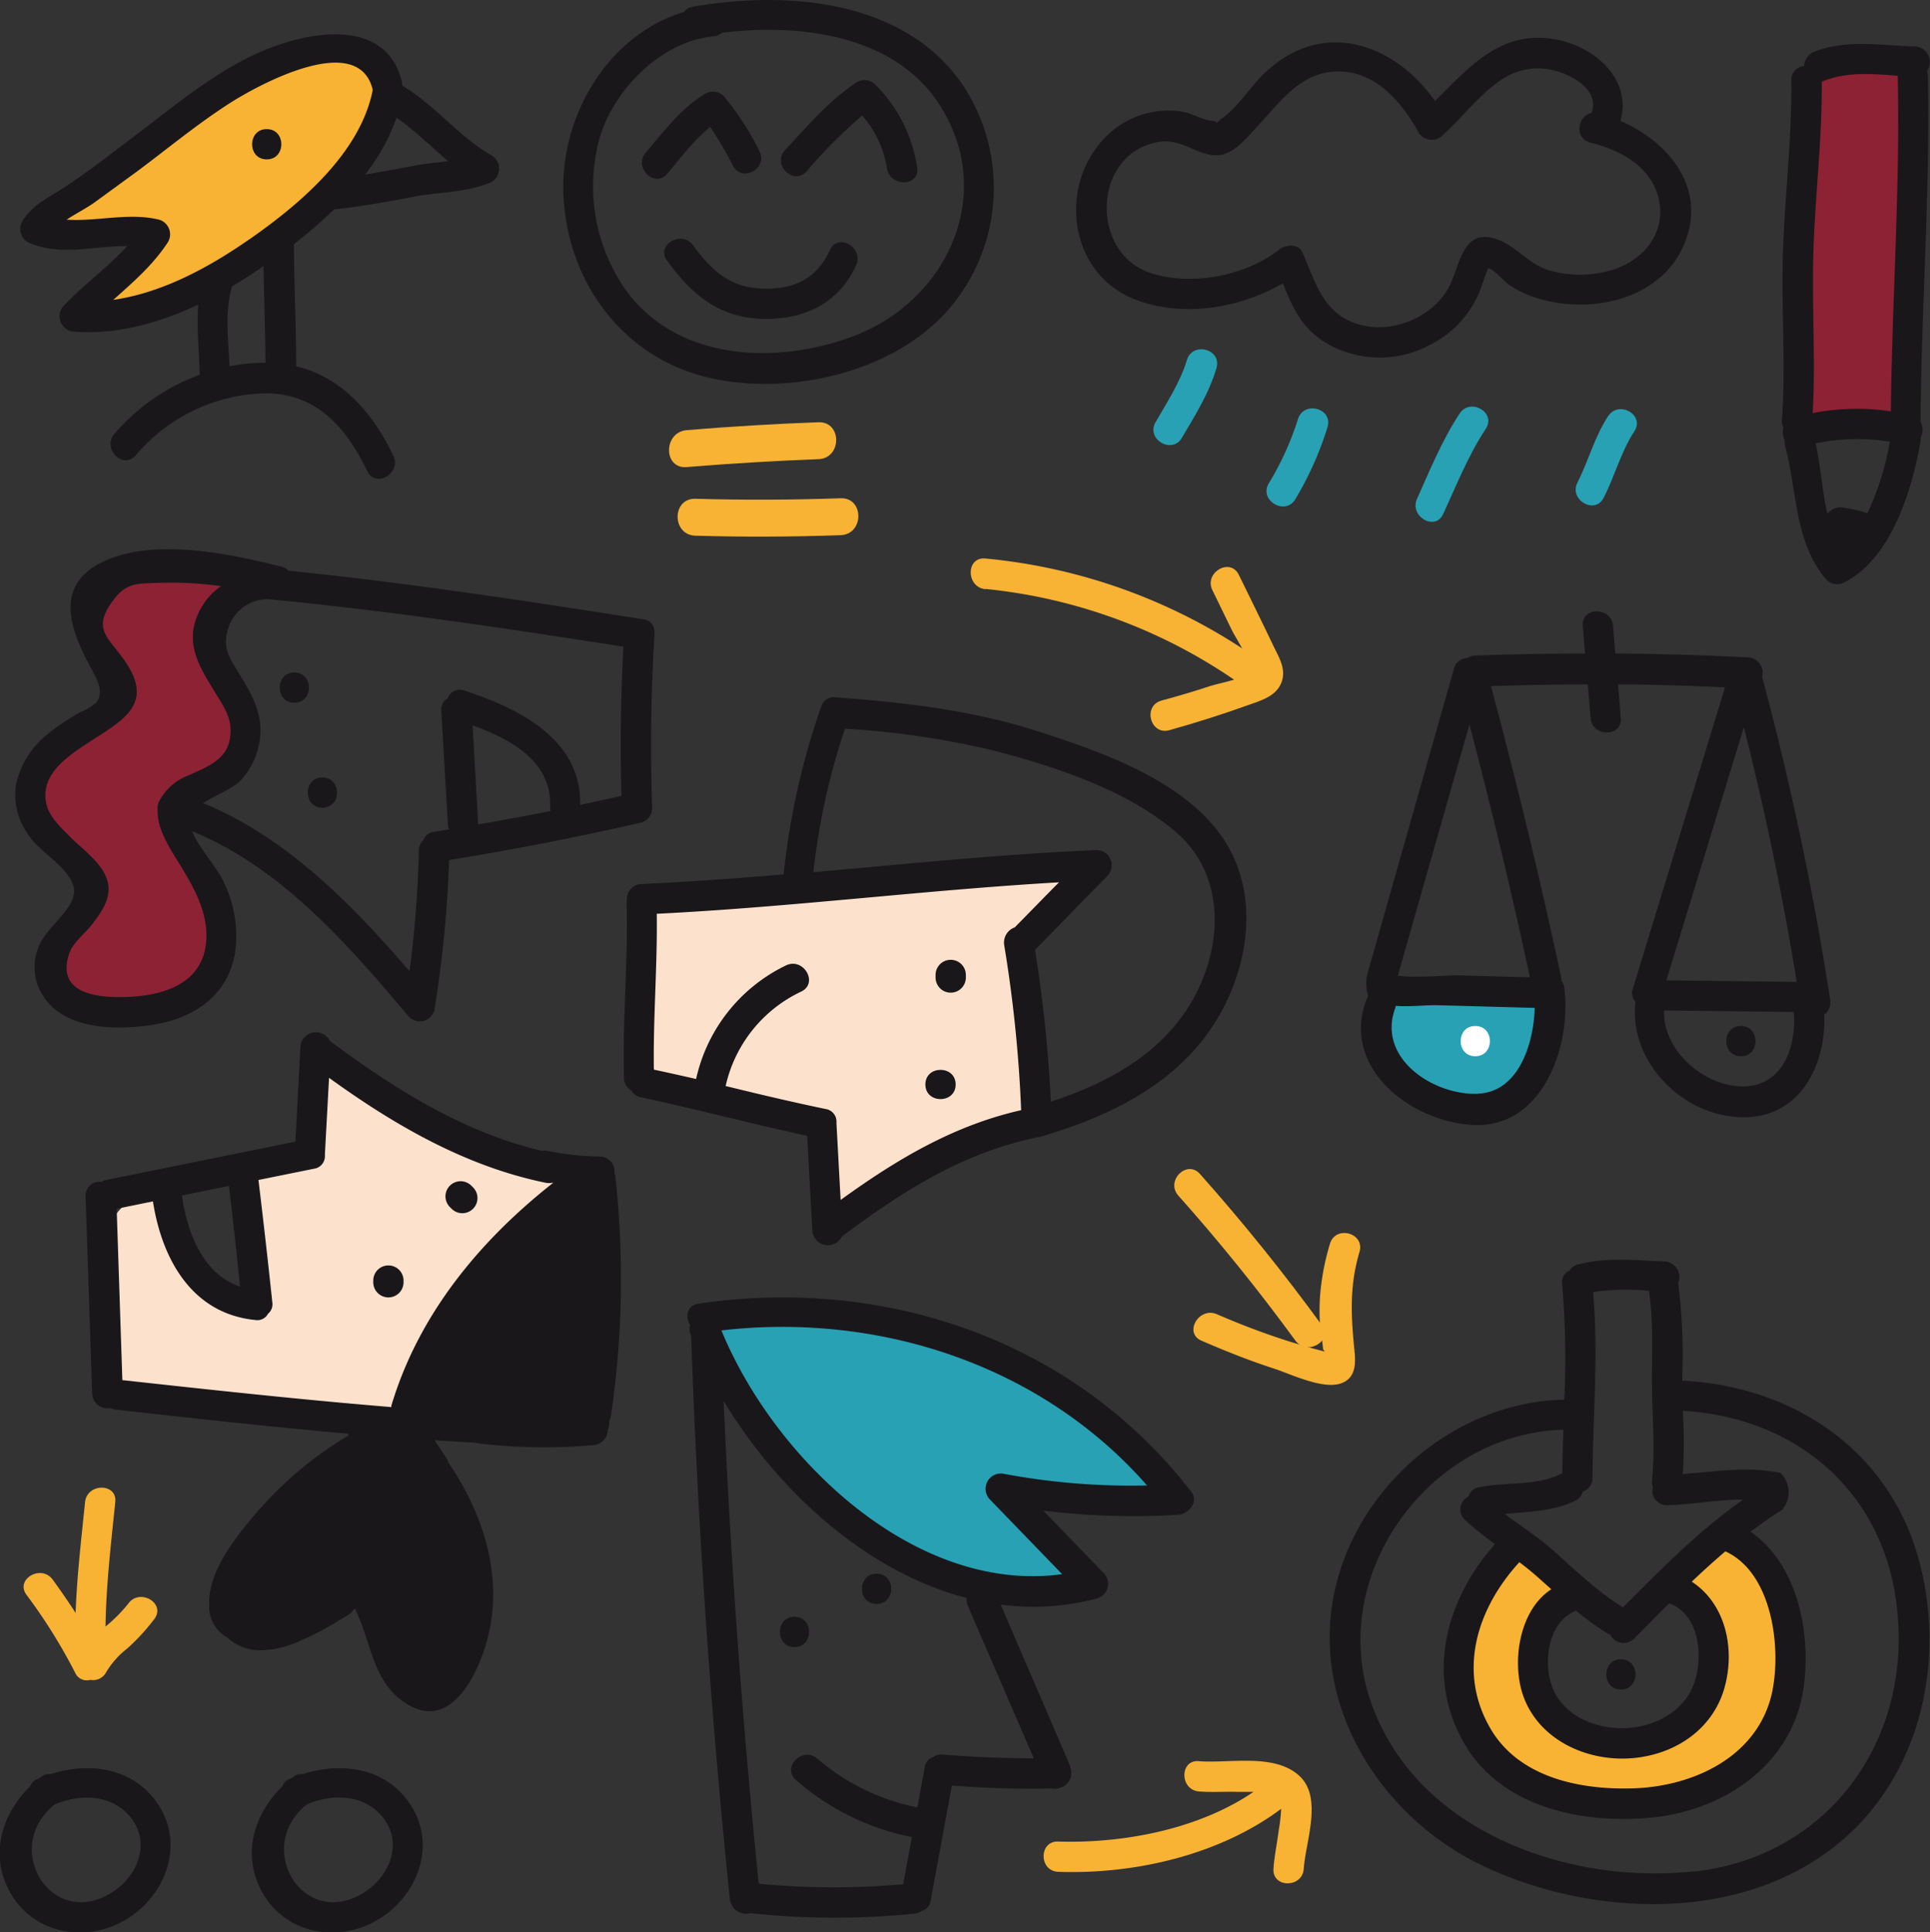 <svg xmlns="http://www.w3.org/2000/svg" viewBox="0 0 261.37 261.61"><rect x="0" y="0" width="261.37" height="261.61" fill="#333333" stroke="none"/><defs><style>.cls-1{fill:#f8b334;}.cls-2{fill:#28a1b4;}.cls-3{fill:#a41f35;opacity:0.8;}.cls-4{fill:#fce2cd;}.cls-5{fill:#1a171b;}.cls-6{fill:#fff;}</style></defs><title>Asset 13</title><g id="Layer_2" data-name="Layer 2"><g id="Capa_1" data-name="Capa 1"><path class="cls-1" d="M206.2,208.51l7.23,6c-5.12,2.95-7.17,10.15-4.53,15.43A12.79,12.79,0,0,0,224,236a13.5,13.5,0,0,0,8.7-13.91c-.49-4.36-4.19-8.81-8.51-8.06l6.77-5.71a2.67,2.67,0,0,1,1.37-.75,2.49,2.49,0,0,1,1.58.58c6.57,4.47,9.63,13.31,7.68,21A22.67,22.67,0,0,1,225.33,245a26.16,26.16,0,0,1-22.4-5.13,17.2,17.2,0,0,1-4.24-4.7,15.77,15.77,0,0,1-1.84-5.56,22.09,22.09,0,0,1,9.5-21.25"/><path class="cls-1" d="M51.88,10.47C50.36,7.11,46.22,5.6,42.57,6s-6.93,2.4-10,4.39A232.07,232.07,0,0,0,6.63,29.78L19.5,32.52a62,62,0,0,1-8.81,10c9.42-.64,18.92-3.15,26.62-8.61s13.41-14.16,13.9-23.6"/><path class="cls-2" d="M187.27,134.7a10.93,10.93,0,0,0,2.15,10.44,12.77,12.77,0,0,0,9.93,4.24,8.79,8.79,0,0,0,4.38-1.16c2.64-1.63,3.73-4.88,4.34-7.92a49,49,0,0,0,.86-6.68,73,73,0,0,0-21.95,1"/><path class="cls-3" d="M245.28,10.71a345.57,345.57,0,0,0-3.68,44.17c0,1.26.09,2.76,1.18,3.39a3.53,3.53,0,0,0,1.81.32,102.11,102.11,0,0,0,12.93-.9,306.56,306.56,0,0,0,2.59-49.92c-5.34,1.12-11.29.53-15.81,3.59"/><path class="cls-4" d="M79.32,160a200.81,200.81,0,0,0-19.2,24.58c-1.94,2.93-4,6.08-7.26,7.41-2.3.94-4.88.83-7.36.66A215.22,215.22,0,0,1,18,189a3.67,3.67,0,0,1-1.87-.76,3.72,3.72,0,0,1-.83-2.44c-.39-4.41-.79-8.82-1-13.24-.12-2.74-.13-5.66,1.33-8s4.94-3.55,7-1.78l4,8.05c1.59,3.19,4.37,6.95,7.79,5.94a77.61,77.61,0,0,1-1-18.43,32.16,32.16,0,0,1,9.36-2.4,60.87,60.87,0,0,1,.33-13.36,97.35,97.35,0,0,0,36.52,17.52"/><path class="cls-5" d="M50.55,173.61v-.23a2,2,0,0,1,4.1,0v.23a2,2,0,0,1-4.1,0Z"/><path class="cls-5" d="M40,154.57l-25.62,5.19a2,2,0,0,0-.65.26,1.88,1.88,0,0,0-2.14,2l.89,26.71A2.06,2.06,0,0,0,15,190.63a2.19,2.19,0,0,0,.82.25c10.45,1.15,20.9,2.31,31.37,3.24a2,2,0,0,0-.06.3l-.23.11A50.52,50.52,0,0,0,34.5,205.08c-2.76,3.3-6.37,7.74-6.17,12.34a4.73,4.73,0,0,0,2.41,4.27,6.74,6.74,0,0,0,4.17,1.75,13.43,13.43,0,0,0,6-1.4,36.73,36.73,0,0,0,4.79-2.52l.2-.14a14.43,14.43,0,0,0,1.45-.88,2.16,2.16,0,0,0,.62-.66l.08-.05c2.28,4.46,2.33,10.15,7.19,13,4.67,2.77,7.84-1.43,9.58-5.45,4.08-9.45,1.37-19.29-4.1-27.33a1.59,1.59,0,0,0-.24-.56L58.85,195q2.78.19,5.57.34a2.28,2.28,0,0,0,.35.08,75.77,75.77,0,0,0,15.54.25,2.12,2.12,0,0,0,2-2.08,2.44,2.44,0,0,0,.2-1.16,2,2,0,0,0,.21-.64,126.25,126.25,0,0,0,.62-32.44,2.25,2.25,0,0,0-.13-.54,2,2,0,0,0-2-2.22,37.26,37.26,0,0,1-7.13-.78,2.17,2.17,0,0,0-.7,0c-10.64-2.5-20-8.41-28.7-14.87a2.11,2.11,0,0,0-4,.85Zm11.77,53.9v0h-.14ZM31,160.57q.82,6.8,1.5,13.62c-5-1.66-7.17-7.32-7.86-12.33Zm13-4.31.56-10.33c8.87,6.41,18.51,12,29.35,14.21a2.16,2.16,0,0,0,.87,0l.14,0C64.93,168,56.67,178,53,190.32a1.92,1.92,0,0,0,0,.19c-12.17-1-24.3-2.32-36.43-3.65l-.77-23.2,4.91-1c1.21,7.75,5.23,15.2,13.86,16.06a1.63,1.63,0,0,0,1.72-.84,1.67,1.67,0,0,0,.59-1.54Q36,168,35,159.76l7.51-1.52A1.71,1.71,0,0,0,44,156.5,2.24,2.24,0,0,0,44,156.26Z"/><path class="cls-5" d="M64.06,160.76a2,2,0,0,1-2.9,2.9l-.23-.23a2,2,0,1,1,2.9-2.9Z"/><path class="cls-2" d="M96.54,177.82a71.16,71.16,0,0,1,50.08,12.08c4.75,3.33,9.21,7.42,11.48,12.75a171.29,171.29,0,0,1-22.79-.31A35.14,35.14,0,0,1,146.92,214,47.27,47.27,0,0,1,94.79,177.4"/><path class="cls-5" d="M94.58,176.51c-1.59.24-1.79,1.8-1.12,2.9a1.76,1.76,0,0,0,.06,1.25l.08.2q1.31,38.22,5.24,76.28a2.23,2.23,0,0,0,2.79,1.89,106.2,106.2,0,0,0,22.17.07,2.1,2.1,0,0,0,1.05-.39,1.67,1.67,0,0,0,1.19-1.4l2.87-15.55c4.49.33,9,.5,13.5.38a1.77,1.77,0,0,0,1-.05,2.07,2.07,0,0,0,1.6-2.59v0a2.12,2.12,0,0,0-.1-.32s0-.08,0-.12l-9.39-21.81a33.66,33.66,0,0,0,13.06-.83,2.07,2.07,0,0,0,.9-3.42l-8.2-8.48a98.22,98.22,0,0,0,18.3.57c1.37-.09,2.8-1.75,1.77-3.08C145.51,181.46,119.86,172.76,94.58,176.51ZM98,189.69c7.37,12.2,19.36,23.17,32.93,26.67a2.14,2.14,0,0,0,.16,1.12L140,238.06c-4.12,0-8.25-.18-12.34-.5a1.79,1.79,0,0,0-1.26.33,1.67,1.67,0,0,0-1.17,1.4l-1,5.42a29.6,29.6,0,0,1-13.53-6.6c-2-1.72-4.9,1.17-2.9,2.9a33.82,33.82,0,0,0,15.69,7.72l-1.18,6.38a105.68,105.68,0,0,1-19.56-.07Q99.44,222.44,98,189.69Zm57.3,11.43a93.49,93.49,0,0,1-19.28-1.56,2.07,2.07,0,0,0-2,3.42l9.82,10.15c-19.93,2.73-39-15.63-46.14-33C119.1,177.65,141.08,184.85,155.34,201.12Z"/><path class="cls-5" d="M118.71,213.07c2.64,0,2.64,4.1,0,4.1S116.07,213.07,118.71,213.07Z"/><path class="cls-5" d="M107.59,223c-2.64,0-2.64-4.1,0-4.1S110.23,223,107.59,223Z"/><path class="cls-4" d="M147.77,118.47q-3.76,3.22-7.2,6.78a7.93,7.93,0,0,0-2.15,3.15,8.22,8.22,0,0,0-.1,3L140.14,151q-15.17,7-29.82,15L109.66,153a2.88,2.88,0,0,0-3-3.34l-20.72-3.84A143.81,143.81,0,0,0,87.69,121c20.07,4,40.65-4.88,61-3.15"/><path class="cls-5" d="M109.31,153.78l.7,12.79a2.11,2.11,0,0,0,4,.85c8.28-6.2,16.64-11.53,27-13.54a2.22,2.22,0,0,0,.45-.14c8.57-2.56,17-6.61,22.3-14.12,4.91-7,7-17,2.69-24.77-4.91-8.89-17.32-13.1-26.43-16-8.76-2.76-17.8-3.77-26.92-4.44a1.7,1.7,0,0,0-1.88,1.28,2.23,2.23,0,0,0-.1.22,100.86,100.86,0,0,0-5,22.48c-6.39.54-12.79,1-19.21,1.3a2,2,0,0,0-2,2.08,2.17,2.17,0,0,0-.05.53c.22,7.88-.58,15.75-.36,23.63a1.92,1.92,0,0,0,1,1.7,1.75,1.75,0,0,0,1.29.93C94.31,150.17,101.77,152.16,109.31,153.78Zm33-4.63a187.86,187.86,0,0,0-2.14-20.56c3.3-3.31,6.51-6.7,9.81-10a2.07,2.07,0,0,0-1.45-3.5c-12.83.55-25.6,1.87-38.38,3a93.09,93.09,0,0,1,4.28-19.43,115.58,115.58,0,0,1,20,2.93c8.35,2.14,18.19,5.38,24.81,11.06,7.34,6.3,6.28,17.06,1.21,24.43C156.2,143.31,149.37,146.83,142.35,149.15Zm-28.47,13.29-.56-10.32a2.23,2.23,0,0,0,0-.24,1.72,1.72,0,0,0-1.47-1.73c-4.53-.94-9-2-13.54-3.11a18.62,18.62,0,0,1,10.24-12.79c2.38-1.15.3-4.68-2.07-3.54a22.43,22.43,0,0,0-12.17,15.38q-2.86-.66-5.72-1.27c-.11-7,.49-14.06.39-21.1,18.2-.9,36.29-3.21,54.48-4.26-2,2-4,4.08-6,6.1A2.19,2.19,0,0,0,136,128a181.51,181.51,0,0,1,2.29,22.31C129.14,152.37,121.4,157,113.88,162.44Z"/><path class="cls-5" d="M125.32,146.83c0-2.64,4.1-2.64,4.1,0S125.32,149.47,125.32,146.83Z"/><path class="cls-5" d="M126.7,132.31V132a2,2,0,0,1,4.1,0v.35a2,2,0,0,1-4.1,0Z"/><path class="cls-3" d="M31.77,78.17a39.7,39.7,0,0,0-11.48-.83c-3.64.27-8.05,1.87-8.41,5.5-.42,4.17,5,7.25,4.51,11.41s-6.22,5.22-9.39,8.1a8.58,8.58,0,0,0,.53,12.59c1.7,1.31,4,2.1,4.83,4.1,1.76,4.49-6.15,7.78-5.7,12.58a5.42,5.42,0,0,0,3.75,4.25,15.93,15.93,0,0,0,5.92.56c3-.09,6.17-.2,9-1.32s5.38-3.48,5.85-6.49c.83-5.3-4.53-9.24-7.24-13.87-1.19-2-1.84-4.75-.45-6.66,1.65-2.26,5.17-2.11,7.31-3.91,2.45-2.05,2.31-5.92,1.13-8.89s-3.17-5.63-3.85-8.76.64-7.1,3.77-7.74"/><path class="cls-5" d="M20.2,138.83c5.68-.77,10.55-3.74,11.62-9.72a16.65,16.65,0,0,0-1.38-9.4c-.93-2.19-3.49-4.81-4.42-7.16C38,117.4,47.26,128,55.4,137.7a2.06,2.06,0,0,0,3.42-.9,158.48,158.48,0,0,0,2-20.36c8.74-1.4,17.39-3.11,26-5.06a2.07,2.07,0,0,0,1.5-2c-.27-7.87-.16-15.7.32-23.56a2.1,2.1,0,0,0-.05-.59,1.6,1.6,0,0,0-1.45-1.38c-16-2.51-32-4.95-48.07-6.58a1.93,1.93,0,0,0-1-.56c-7.06-1.76-17.51-4-24.4-.52C7.51,79.31,9.45,85,11.95,89.77c.93,1.8,2.33,3.7,1.08,5.37a8.72,8.72,0,0,1-2.16,1.29,31,31,0,0,0-4.59,3.1,11.94,11.94,0,0,0-4.12,6.73,9.36,9.36,0,0,0,1.84,7c1.54,2.2,5.22,4.16,5.94,6.7.79,2.74-3.46,5.31-4.61,8a7.13,7.13,0,0,0-.15,5.61C7.55,139.33,15,139.54,20.2,138.83Zm44.56-27.2s0,0,0,0L64,98.21c5.13,1.87,10.73,4.83,10.5,11a2.11,2.11,0,0,0,.07.6C71.3,110.45,68,111.05,64.76,111.63ZM27.5,108.74c1.71-1.12,4.16-2,5.19-3.18a10.19,10.19,0,0,0,2.58-6.3c.11-3-1.27-5.4-2.78-7.89-1.27-2.1-2.4-3.49-1.65-6.07a5.64,5.64,0,0,1,5.4-4.18c16.17,1.54,32.13,3.93,48.19,6.44q-.55,10.1-.27,20.19c-1.86.42-3.72.83-5.59,1.22.19-8.91-8.35-13.07-15.65-15.46a1.79,1.79,0,0,0-2.32,1.06,1.73,1.73,0,0,0-.84,1.69l.89,15.34a2.16,2.16,0,0,0,.16.69l-2.08.35a1.62,1.62,0,0,0-1.38,1.09,1.93,1.93,0,0,0-.63,1.43,151.49,151.49,0,0,1-1.26,16.33C47.62,122.39,38.69,113.29,27.5,108.74ZM16.17,135c-3.5,0-8.61-.71-6.76-6,.48-1.38,2.24-2.74,3.12-3.92,1.18-1.56,2.5-3.38,2.1-5.46-.52-2.67-3.43-4.57-5.18-6.36-1.18-1.2-2.74-2.61-3.15-4.33-.92-3.87,2.53-6.3,5.2-8.07,4.88-3.24,9.7-5.32,5.29-11.55-2.14-3-4.16-4.09-1.79-7.57,2-2.9,3.27-2.71,6.69-2.83a49.56,49.56,0,0,1,8.24.45,9,9,0,0,0-3.75,5.89c-.44,3.07,1.27,5.74,2.78,8.23.95,1.57,2.19,3.24,2.26,5.16.15,4-2.76,5-5.68,6.34a7.36,7.36,0,0,0-3.79,3.16,2.33,2.33,0,0,0-.4,1.68c-.06,1.74.84,3.75,2.31,6.12,2.11,3.41,4.52,7.11,4.28,11.31C27.57,133.55,21.47,135,16.17,135Z"/><path class="cls-5" d="M43.66,109.36c2.64,0,2.64-4.1,0-4.1s-2.64,4.1,0,4.1Z"/><path class="cls-5" d="M39.86,95.15c2.64,0,2.64-4.1,0-4.1s-2.64,4.1,0,4.1Z"/><path class="cls-5" d="M218.45,84.74c-.21-2.61-4.31-2.63-4.1,0l.3,3.75c-5,0-9.91.08-14.86.27a2,2,0,0,0-1.08.34,1.88,1.88,0,0,0-1.81,1.44L185.14,132a5.78,5.78,0,0,0,.16,2.9,2.2,2.2,0,0,0-.29.54c-3.33,9.12,5.85,16.25,14.19,16.86,9.6.71,13.65-10.52,12.65-18.56a2.14,2.14,0,0,0-.42-1,2.28,2.28,0,0,0,0-.39q-4.25-19.85-9.52-39.46,6.56-.21,13.12-.22l.37,4.54c.21,2.61,4.31,2.63,4.1,0l-.37-4.54c4.83,0,9.66.18,14.48.39l-12.48,40.79a1.8,1.8,0,0,0,.35,1.8c-.92,8.09,6.38,15.55,14.57,15.62,7.78.06,11.26-7.14,11-13.88a2.12,2.12,0,0,0,.81-2,412.13,412.13,0,0,0-9.16-43.51c0-.07,0-.12-.07-.18A2.1,2.1,0,0,0,236.66,89q-9-.46-17.91-.52ZM199,98.09q4.47,17,8.19,34.23l-9.89-.27c-1.5,0-5.52.38-8,.06Zm1.19,50c-6.06.25-13.73-4.8-11.25-11.58a2.18,2.18,0,0,0,.08-.32c2,.14,4.1-.13,5.7-.09l13.12.36C207.69,141.55,205.53,147.85,200.21,148.06Zm35.8-1c-5.25,0-10.87-4.95-10.63-10.28l17.55.21C243.32,141.6,241.48,147.11,236,147.09Zm7.31-14.15-17.63-.21,10.49-34.26Q240.49,115.53,243.32,132.93Z"/><path class="cls-6" d="M199.79,138.91c-2.64,0-2.64,4.1,0,4.1S202.43,138.91,199.79,138.91Z"/><path class="cls-5" d="M235.76,138.91c-2.64,0-2.64,4.1,0,4.1S238.4,138.91,235.76,138.91Z"/><path class="cls-5" d="M6.85,240.2a1.7,1.7,0,0,0-1.29.38l-.22.18-.26.1a1.7,1.7,0,0,0-1,1c-3.85,3.74-5.55,9.33-2.7,14.38,3.26,5.76,10.59,6.92,16,3.46,5-3.19,7.49-9.68,4.28-15S12.28,238.46,6.85,240.2Zm8.74,15.73C7.28,261.8-.07,250.3,7.42,244.3c3.38-1.41,7.53-1.4,10.11,1.57C20.4,249.17,18.87,253.62,15.59,255.93Z"/><path class="cls-5" d="M41,240.2a1.7,1.7,0,0,0-1.29.38l-.22.18-.26.1a1.7,1.7,0,0,0-1,1c-3.85,3.74-5.55,9.33-2.7,14.38,3.26,5.76,10.59,6.92,16,3.46,5-3.19,7.49-9.68,4.28-15S46.43,238.46,41,240.2Zm8.74,15.73c-8.31,5.86-15.66-5.63-8.17-11.64,3.38-1.41,7.53-1.4,10.11,1.57C54.56,249.17,53,253.62,49.74,255.93Z"/><path class="cls-5" d="M66.58,21.05c-4.49-2.57-7.65-6.83-12.11-9.46a2.17,2.17,0,0,0-.06-.6C52.2,2.21,41.6,4.27,35.32,7S23.63,14.34,18.15,18.47c-3.18,2.4-6.38,4.92-9.72,7.08C6.33,26.9,4.34,27.78,3,30a2.08,2.08,0,0,0,1.23,3c4.25,1.66,8.62.27,13,.32-2.64,2.91-5.93,5.23-8.63,8.11A2.08,2.08,0,0,0,10,44.9c5.79.44,11.53-1.14,16.85-3.66-.26,3.14.14,6.33.19,9.5a27.8,27.8,0,0,0-11.55,8c-1.7,2,1.19,4.91,2.9,2.9a23.63,23.63,0,0,1,17.34-8.38c7.06-.12,11.18,4.62,14,10.52,1.13,2.38,4.67.3,3.54-2.07-2.77-5.82-7-10.66-13.16-12.11,0-5.52-.28-11-.31-16.54a68.06,68.06,0,0,0,5.48-4.73h.14c3.67-.38,7.27-1.07,10.89-1.74,3.19-.59,6.77-.54,9.8-1.76A2.08,2.08,0,0,0,66.58,21.05ZM31.09,49.59c-.16-3.55-.68-7.2.29-10.65,0,0,0-.09,0-.14,1.49-.88,2.93-1.81,4.31-2.78.07,4.36.23,8.73.27,13.09A24.91,24.91,0,0,0,31.09,49.59Zm2.69-17.2C28.33,36.19,22,39.64,15.34,40.6c2.7-2.41,5.43-4.76,7.43-7.86a2.07,2.07,0,0,0-1.23-3c-4.11-1-8.42.28-12.52,0,1.3-.85,2.75-1.59,3.75-2.31q3-2.18,6.05-4.41c4-3,7.81-6.14,12-8.86C34.54,11.72,48.42,4,50.46,12.08l0,.09s0,.06,0,.1C48.75,20.76,40.61,27.64,33.78,32.4Zm15.67-8.76a27,27,0,0,0,4.25-7.69c2.5,1.73,4.65,3.92,7,5.88-1.35.17-2.72.29-4,.51C54.26,22.76,51.86,23.24,49.45,23.63Z"/><path class="cls-5" d="M36.12,17.48c-2.64,0-2.64,4.1,0,4.1S38.76,17.48,36.12,17.48Z"/><path class="cls-5" d="M90.35,23.54c1.86-2.17,3.59-4.57,5.83-6.35a51,51,0,0,1,3.1,5.29c1.28,2.31,4.82.24,3.54-2.07A37.67,37.67,0,0,0,98,13a2.07,2.07,0,0,0-2.48-.32c-3.34,2-5.59,5.08-8.08,8C85.74,22.63,88.63,25.54,90.35,23.54Z"/><path class="cls-5" d="M109.22,23.22a67.44,67.44,0,0,1,7.54-7.58,14.23,14.23,0,0,1,3.35,7.09c.34,2.58,4.44,2.61,4.1,0a19.86,19.86,0,0,0-5.69-11.29,2.07,2.07,0,0,0-2.48-.32c-3.79,2.51-6.65,5.91-9.72,9.2C104.53,22.25,107.42,25.15,109.22,23.22Z"/><path class="cls-5" d="M93.87,33.21c-1.54-2.11-5.09-.07-3.54,2.07,3.4,4.68,7.09,7.79,13.13,7.9,5.48.1,10.17-2.16,12.48-7.26,1.08-2.38-2.45-4.47-3.54-2.07-1.74,3.83-4.79,5.33-8.94,5.23C98.92,39,96.41,36.7,93.87,33.21Z"/><path class="cls-5" d="M96.67,51.29c10.49,2.17,23.82-.81,31.29-8.83a25.18,25.18,0,0,0,2.31-31.12C122.28-.13,106.41-1.29,93.79.92a1.73,1.73,0,0,0-1.17.7C82.19,4.76,75.69,16,76.32,26.73,77,38.66,84.76,48.83,96.67,51.29ZM81.14,18.93c1.81-6.63,8.33-13.32,15.44-14a2.09,2.09,0,0,0,1.2-.5c10.93-1.33,24.12.39,30,10.64,6.93,12,.08,25.8-12.17,30.43-10.32,3.9-23.7,3.46-30.79-6.12A24.5,24.5,0,0,1,81.14,18.93Z"/><path class="cls-5" d="M153.27,40.36c6.37,2.72,14.46,1.51,20.45-2,1.52,3.7,2.78,6.65,7,8.68a14.38,14.38,0,0,0,13-.38,13.92,13.92,0,0,0,7-8.14c.25-.7.76-2.17.83-2.18.51-.11,2.42,2,2.87,2.27a15.23,15.23,0,0,0,4.91,2.08c6.86,1.66,15.46-.37,18.59-7.26,3.49-7.67-1.76-14.16-8.48-17.06,1.63-5.61-3.5-10.2-9.1-11.09-7.21-1.15-11.47,3.91-16,8.4C188.79,5.81,179,2.39,171.15,10c-1.95,1.88-3.42,4.42-5.61,6a4.7,4.7,0,0,0-.7.6,1.53,1.53,0,0,0-.77-.24c-1.39-.19-2.72-1.08-4.18-1.28A12,12,0,0,0,149,19.35C143.4,26,145.1,36.87,153.27,40.36Zm3.8-21.16c3.1-.45,5.17,2,7.93,1.81,2.14-.11,4.08-2.64,5.38-4,3.13-3.36,5.88-7.43,11.05-7.33,5,.09,8.47,4.23,10.68,8.26a2.08,2.08,0,0,0,3.22.41c2.64-2.36,4.84-5.39,7.77-7.39a8.75,8.75,0,0,1,6.5-1.6c2.43.36,7.21,2.48,5.93,5.94-1.87.34-2.41,3.42-.18,4,4,1,8.11,3.14,9.22,7.37,1.16,4.42-1.59,8.2-5.7,9.7a15,15,0,0,1-9,.25c-2.91-.81-4.49-3.33-7.22-4.25-4.39-1.49-4.87,3.09-6.19,6-1.86,4.18-7.21,6.66-11.65,5.74-5.47-1.14-6.48-5.48-8.4-9.87-.59-1.35-2.31-1.13-3.22-.41-4.54,3.54-11.93,4.95-17.41,3.12C147.44,34.17,148,20.52,157.07,19.2Z"/><path class="cls-2" d="M160.06,59.27c1.76-3,3.68-6,4.68-9.45.75-2.54-3.21-3.62-4-1.09-.9,3-2.7,5.74-4.27,8.47C155.2,59.49,158.74,61.56,160.06,59.27Z"/><path class="cls-2" d="M175.42,67.59a44.41,44.41,0,0,0,4.36-9.77c.76-2.53-3.19-3.61-4-1.09a39.79,39.79,0,0,1-4,8.79C170.53,67.79,174.07,69.86,175.42,67.59Z"/><path class="cls-2" d="M195.45,69.58c1.8-3.91,3.38-7.91,5.76-11.52,1.46-2.21-2.09-4.26-3.54-2.07-2.38,3.61-4,7.61-5.76,11.52C190.81,69.89,194.35,72,195.45,69.58Z"/><path class="cls-2" d="M217.17,67.4c1.52-2.93,2.32-6.19,4.16-9,1.47-2.2-2.08-4.26-3.54-2.07-1.84,2.77-2.64,6-4.16,9C212.42,67.67,216,69.74,217.17,67.4Z"/><path class="cls-5" d="M241.52,57.92a2.32,2.32,0,0,0,.17,1.66,2.1,2.1,0,0,0,.06.8c1.66,6.18,1.22,13,5.59,18.12a2.08,2.08,0,0,0,2.48.32c6.34-3.24,9.16-12.58,10.27-19.08a2.32,2.32,0,0,0,0-.47,2.19,2.19,0,0,0,0-2.13c.11-15.63,1.31-31.24,1-46.88a2.14,2.14,0,0,0-.12-.65,2.11,2.11,0,0,0-1.61-3.32c-4.54-.12-9.31-1-13.66.71a2.13,2.13,0,0,0-1.37,1.94,1.87,1.87,0,0,0-1.74,2c.09,7.74-.88,15.4-1.13,23.13s.39,15.29-.15,22.93A1.92,1.92,0,0,0,241.52,57.92Zm11.37,11.58a2.09,2.09,0,0,0-.3-.12,22.45,22.45,0,0,0-2.88-.64,2.29,2.29,0,0,0-2.24.81c-.72-3.13-.9-6.52-1.59-9.51a27.24,27.24,0,0,1,10.05-.23A38.21,38.21,0,0,1,252.89,69.49ZM257,10.26c.34,15.15-.77,30.28-.93,45.43a31.36,31.36,0,0,0-10.59.24c.42-7.3-.13-14.59.1-21.9.24-7.7,1.21-15.33,1.13-23l.09,0C250.07,9.67,253.59,10,257,10.26Z"/><path class="cls-5" d="M219.51,228.75c2.64,0,2.64-4.1,0-4.1S216.87,228.75,219.51,228.75Z"/><path class="cls-5" d="M227.82,186.93c0-.23,0-.46,0-.69a76,76,0,0,0-.55-12.53,2.11,2.11,0,0,0-1.83-2.92c-3.91-.15-7.88-.6-11.71.4a1.87,1.87,0,0,0-1.18.85,1.63,1.63,0,0,0-1,1.78,117.5,117.5,0,0,1,.29,15.69c-15.22.28-29,12.5-31.4,27.54s7.22,29.42,20.55,35.65c14.53,6.79,34.07,7.63,47.22-2.51,11.6-8.95,15.35-24.58,11.8-38.45C256.11,196.5,243,187.69,227.82,186.93Zm-4.52-12.16c.68,4.37.36,8.73.42,13.15.06,4.19.43,8.33,0,12.51a1.9,1.9,0,0,0,.12.92,1.94,1.94,0,0,0,1.93,2.44c3.38-.08,6.87-.76,10.3-.76-6,4.21-11.14,9.44-16.28,14.6-3.49-2.17-6.4-5-9.46-7.71-2-1.81-4.37-3.29-6.54-4.93,3.25-.36,6.55-.33,9.55-1.81a1.74,1.74,0,0,0,1-1.23,1.89,1.89,0,0,0,1.32-1.86c.07-8.39.81-16.78.09-25.15A30.8,30.8,0,0,1,223.29,174.77Zm16.76,54c-1.72,8.92-10.54,13.09-18.85,13.36-7.11.23-15.4-1.4-19.31-8-4.65-7.87-1.81-16.44,3.86-22.62.9.68,1.78,1.39,2.62,2.14l1.71,1.53c-4.47,2.86-5.49,10.29-3.64,14.87,2.3,5.71,8.66,8.47,14.54,8s11.08-3.95,12.61-9.76c1.39-5.29,0-11.2-4.49-14.14,1.48-1.41,3-2.79,4.55-4.11C239.94,212.92,241.21,222.8,240.05,228.81Zm-22.23-7.57a2.21,2.21,0,0,0,.25.12,2,2,0,0,0,3.22.54c1.59-1.59,3.17-3.2,4.78-4.79l.12.06c4.12,1.66,4.52,7.54,3.09,11.13s-5.38,5.6-9.26,5.72c-3.61.11-7.58-1.34-9.4-4.65S209.4,220,213,218.29a2.21,2.21,0,0,0,.4-.24A41.75,41.75,0,0,0,217.82,221.25Zm11.56,32.16c-17.23,1.89-37.91-5.57-43.83-23.21-5.78-17.2,8.24-36.14,26.16-36.57-.07,2-.12,3.94-.14,5.91a2.28,2.28,0,0,0-.31.12c-3.29,1.62-7.47,1-11,1.76a1.73,1.73,0,0,0-1.4,1.25,1.93,1.93,0,0,0-.49,3.16,45.29,45.29,0,0,0,4.08,3.28c-6.65,7.47-9.53,17.86-4.08,27.13,5.06,8.62,16.11,10.81,25.36,9.89,9.93-1,19.12-7.31,20.53-17.7,1-7.4-.85-16.63-7.21-21,1.36-1,2.76-2,4.21-2.9a3.61,3.61,0,0,0-.16-5.06c-4.4-.93-8.79-.16-13.21.15a74.12,74.12,0,0,0,0-8.55c15.32.87,27.31,10.93,29,26.74C258.92,235.6,247.65,251.4,229.38,253.4Z"/><path class="cls-1" d="M162.36,238.45c-2.63-.22-2.61,3.88,0,4.1,1.76.15,3.54,0,5.3.06.5,0,1.27,0,2.09,0-7.44,5.08-17.69,7-26.44,6.72-2.64-.09-2.64,4,0,4.1,10.31.36,21.82-2.26,30.19-8.53a22.4,22.4,0,0,1-.32,2.85c-.22,1.76-.6,3.5-.72,5.27-.17,2.63,3.93,2.62,4.1,0,.24-3.65,2.62-9.66-.61-12.59C172.58,237.33,166.47,238.79,162.36,238.45Z"/><path class="cls-1" d="M11.52,203.38c-.51,5-1.1,10-1.28,15q-1.49-2.3-3.11-4.52c-1.55-2.1-5.11-.06-3.54,2.07a73.57,73.57,0,0,1,6.57,10.51,1.72,1.72,0,0,0,2.07,1,2,2,0,0,0,2.13-1,11.46,11.46,0,0,1,2.89-3.26,28.49,28.49,0,0,0,3.67-4c1.55-2.14-2-4.19-3.54-2.07a20.05,20.05,0,0,1-3.09,3.11c.08-5.64.75-11.25,1.32-16.86C15.88,200.76,11.78,200.78,11.52,203.38Z"/><path class="cls-1" d="M133.46,79.74a72.32,72.32,0,0,1,34.69,13c2.19,1.54,4.27-2.06,2.09-3.58a76.44,76.44,0,0,0-36.79-13.54c-2.66-.26-2.64,3.89,0,4.15Z"/><path class="cls-1" d="M164.21,79.95l2.66,5.46c.36.74,3,4.94,2.7,5.5-.38.79-4.68,1.65-5.6,1.95-2.22.73-4.46,1.4-6.7,2-2.56.74-1.47,4.74,1.1,4,3.59-1,7.17-2.14,10.68-3.4,1.67-.6,3.67-1.14,4.44-2.93s-.22-3.43-1-5c-1.54-3.25-3.15-6.47-4.72-9.7-1.17-2.4-4.75-.3-3.58,2.09Z"/><path class="cls-1" d="M93,63.24q8.9-.73,17.83-1.07c3.21-.12,3.22-5.12,0-5q-8.93.33-17.83,1.07c-3.18.26-3.21,5.27,0,5Z"/><path class="cls-1" d="M94.18,72.53q9.83.28,19.65-.07c3.21-.11,3.22-5.12,0-5q-9.82.35-19.65.07c-3.22-.09-3.22,4.91,0,5Z"/><path class="cls-1" d="M159.58,161.88q8.4,9.43,15.84,19.62c1.56,2.14,5.16.07,3.58-2.09q-7.75-10.63-16.49-20.46c-1.78-2-4.71.94-2.93,2.93Z"/><path class="cls-1" d="M162.72,181.52c3.22,1.4,6.48,2.7,9.82,3.78,2.29.75,6.75,2.94,9.2,1.95,1.89-.76,1.86-2.69,1.69-4.39-.48-4.7-.69-8.74.68-13.36.76-2.57-3.24-3.66-4-1.1a32.93,32.93,0,0,0-1.34,7.07,28.13,28.13,0,0,0,0,4c0,.15.44,3.08.4,3.19l.22.33q-1.29-.33-2.57-.7-1.92-.55-3.82-1.19c-2.78-.93-5.51-2-8.2-3.16-2.42-1.06-4.54,2.52-2.09,3.58Z"/></g></g></svg>